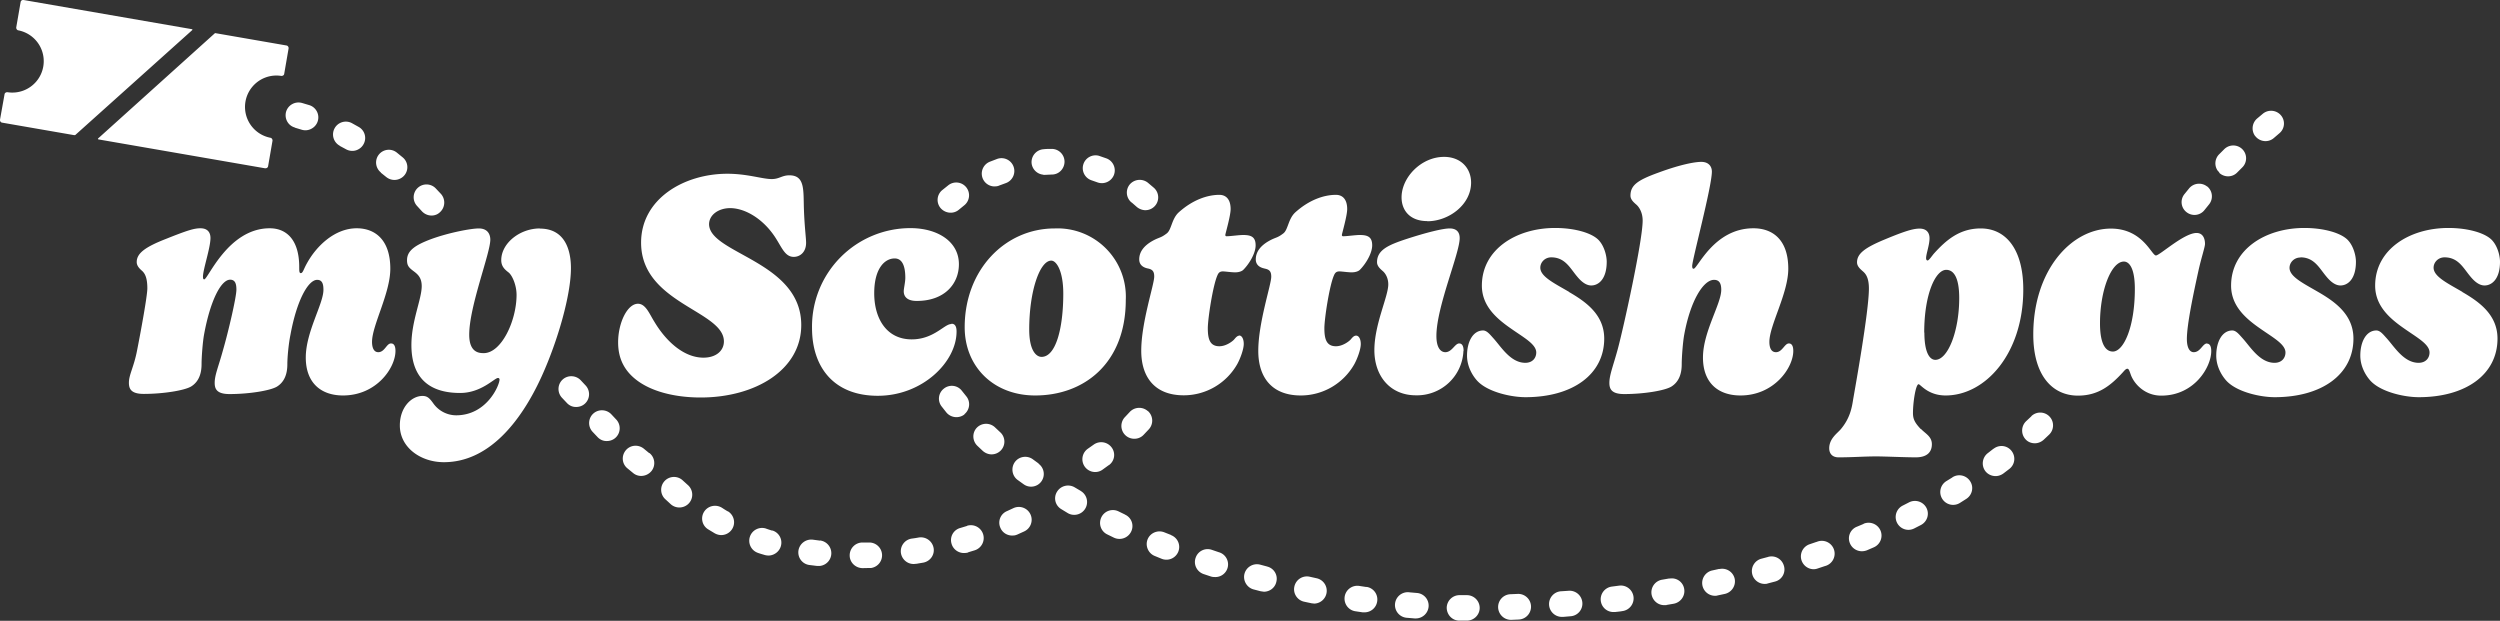 <svg id="Layer_2" xmlns="http://www.w3.org/2000/svg" viewBox="0 0 160 39.73"><rect x="0" y="0" width="160" height="39.73" fill="#333333" stroke="none"/><defs><style>.cls-1{fill:#fff;stroke-width:0}</style></defs><g id="Layer_1-2"><path class="cls-1" d="M25.02 21.98c-.28 0-.4.56-.81.56-.28 0-.4-.28-.4-.66 0-1.06 1.17-3.11 1.17-4.68 0-1.89-1.01-2.59-2.15-2.59-1.41 0-2.58 1.14-3.18 2.23-.22.38-.26.64-.4.64-.1 0-.1-.14-.1-.4 0-1.64-.74-2.47-1.89-2.47-2.66 0-3.95 3.27-4.19 3.27-.06 0-.08-.06-.08-.17 0-.47.48-1.84.48-2.48 0-.3-.14-.62-.64-.62-.4 0-.81.12-2.21.68-1.33.52-1.87.92-1.87 1.48 0 .26.2.44.36.58.14.14.32.38.32 1.1 0 .48-.4 2.67-.66 3.99-.2 1.04-.52 1.54-.52 2.05 0 .38.12.72.95.72 1.25 0 2.62-.22 3.04-.48.48-.3.66-.82.66-1.42 0-.5.08-1.48.16-1.9.4-2.19 1.09-3.51 1.67-3.51.34 0 .4.3.4.64 0 .48-.52 2.71-.87 3.91-.28 1.02-.52 1.55-.52 2.05 0 .38.12.72.95.72 1.25 0 2.62-.22 3.04-.48.48-.3.66-.82.66-1.42 0-.46.08-1.32.2-1.9.4-2.19 1.13-3.51 1.71-3.51.34 0 .4.3.4.64 0 .9-1.13 2.69-1.13 4.33s.99 2.43 2.38 2.43c2.15 0 3.36-1.77 3.36-2.85 0-.38-.14-.48-.28-.48ZM34.56 14.62c-1.31 0-2.48.96-2.48 2.03 0 .38.2.58.46.78.24.18.52.82.52 1.44 0 1.66-.97 3.73-2.1 3.73-.28 0-.93-.02-.93-1.18 0-1.81 1.35-5.21 1.35-6.08 0-.28-.12-.72-.74-.72-.48 0-1.89.26-3.04.68-1.07.4-1.55.76-1.55 1.35 0 .36.12.48.44.72.24.18.5.4.5.94 0 .84-.66 2.23-.66 3.77 0 2.63 1.77 3.07 3.12 3.07s2.2-.96 2.42-.96c.06 0 .1.04.1.1 0 .36-.81 2.29-2.78 2.29a1.8 1.8 0 0 1-1.47-.78c-.22-.3-.36-.46-.68-.46-.7 0-1.45.72-1.45 1.89 0 1.39 1.31 2.35 2.82 2.35 2.8 0 4.88-2.47 6.26-5.5 1.03-2.27 1.87-5.2 1.87-6.92 0-1.12-.36-2.53-1.99-2.53ZM45.38 14.36c0-.62.62-1.04 1.35-1.04.89 0 1.97.6 2.74 1.66.54.74.71 1.46 1.33 1.46.4 0 .79-.3.79-.9 0-.32-.1-1-.14-2.17-.04-1.19.08-2.15-.93-2.15-.48 0-.64.24-1.13.24-.61 0-1.55-.34-2.84-.34-2.78 0-5.52 1.61-5.52 4.41 0 3.89 5.3 4.35 5.3 6.32 0 .58-.48 1.04-1.31 1.04-1.21 0-2.36-.98-3.16-2.33-.3-.48-.54-1.12-1.03-1.12-.68 0-1.27 1.22-1.27 2.47 0 .74.2 1.32.57 1.81.95 1.24 2.88 1.72 4.71 1.72 3.48 0 6.44-1.75 6.44-4.64 0-4.09-5.9-4.56-5.9-6.46ZM60.88 20.74c-.12 0-.24.06-.4.16-.44.28-1.09.82-2.13.82-1.63 0-2.4-1.36-2.4-2.95s.67-2.23 1.31-2.23c.48 0 .68.48.68 1.24 0 .28-.1.68-.1.86 0 .36.24.62.83.62 1.79 0 2.7-1.1 2.7-2.35 0-1.47-1.39-2.31-3.1-2.31a6.3 6.3 0 0 0-6.3 6.4c0 2.45 1.35 4.33 4.21 4.33s5.04-2.17 5.04-4.11c0-.26-.06-.5-.32-.5ZM67.5 14.62c-3.18 0-5.76 2.65-5.76 6.32 0 2.53 1.85 4.37 4.51 4.37 3.14 0 5.8-2.07 5.8-6.12a4.37 4.37 0 0 0-4.55-4.57Zm-.84 8.22c-.34 0-.79-.4-.79-1.75 0-2.47.68-4.41 1.41-4.41.34 0 .77.68.77 2.11 0 2.23-.48 4.05-1.39 4.05ZM79.33 21.48c-.14 0-.24.12-.34.24-.08.1-.5.44-.95.44-.62 0-.74-.48-.74-1.16 0-.58.32-2.73.62-3.39.06-.14.14-.24.34-.24.16 0 .54.06.79.06.26 0 .44-.08.52-.16.36-.36.79-1.04.79-1.57s-.28-.66-.79-.66c-.3 0-.81.08-1.07.08-.06 0-.08-.04-.08-.08 0-.08.34-1.22.34-1.66 0-.65-.32-.91-.72-.91-.77 0-1.71.32-2.6 1.12-.46.42-.46 1.12-.77 1.35-.42.32-.46.22-.95.5-.48.28-.81.66-.81 1.16 0 .36.26.52.54.58.32.06.42.2.42.52 0 .52-.83 2.93-.83 4.75 0 1.67.85 2.85 2.72 2.85a3.94 3.94 0 0 0 3.42-1.99c.2-.36.42-.96.42-1.3 0-.32-.12-.54-.3-.54ZM80.94 17.19c.32.06.42.2.42.52 0 .52-.83 2.93-.83 4.75 0 1.67.85 2.85 2.72 2.85a3.94 3.94 0 0 0 3.42-1.99c.2-.36.42-.96.42-1.3 0-.32-.12-.54-.3-.54-.14 0-.24.12-.34.24-.08.1-.5.44-.95.44-.62 0-.74-.48-.74-1.16 0-.58.32-2.73.62-3.39.06-.14.14-.24.34-.24.16 0 .54.06.79.06.26 0 .44-.08.52-.16.36-.36.79-1.04.79-1.57s-.28-.66-.79-.66c-.3 0-.81.08-1.07.08-.06 0-.08-.04-.08-.08 0-.08.34-1.22.34-1.66 0-.65-.32-.91-.72-.91-.77 0-1.71.32-2.6 1.12-.46.42-.46 1.12-.77 1.35-.42.32-.46.22-.95.5-.48.28-.81.66-.81 1.16 0 .36.26.52.54.58ZM93.67 22.46c0-.38-.14-.48-.28-.48-.28 0-.46.56-.89.56-.28 0-.57-.26-.57-1.04 0-1.86 1.49-5.28 1.49-6.26 0-.44-.26-.62-.64-.62-.44 0-1.49.26-2.78.68-1.15.38-1.87.7-1.87 1.48 0 .26.22.44.38.58.18.16.34.46.34.84 0 .78-.89 2.55-.89 4.21s1.01 2.89 2.66 2.89a2.97 2.97 0 0 0 3.04-2.85ZM91.35 14.16c1.37 0 2.8-1.06 2.8-2.47 0-.94-.67-1.65-1.73-1.65-1.47 0-2.72 1.32-2.72 2.59 0 .82.52 1.52 1.65 1.52ZM100.42 18.68c-.96-.56-1.84-.98-1.84-1.55 0-.34.29-.66.7-.66.89 0 1.21.7 1.65 1.22.26.32.57.58.91.58.46 0 .99-.4.99-1.52 0-.36-.14-.94-.46-1.32-.4-.5-1.55-.84-2.84-.84-2.5 0-4.69 1.38-4.69 3.69 0 1.32.97 2.13 1.88 2.76.81.57 1.6.99 1.6 1.52 0 .34-.23.66-.7.66-.96 0-1.57-1.06-2.06-1.59-.2-.22-.4-.48-.64-.48-.64 0-1.03.7-1.03 1.61 0 .8.46 1.42.7 1.66.68.68 2.13 1 3.04 1 3.02 0 5.04-1.46 5.04-3.75 0-1.52-1.16-2.35-2.25-2.98ZM114.49 21.98c-.28 0-.42.56-.83.56-.3 0-.42-.28-.42-.66 0-1.06 1.21-3.11 1.21-4.68 0-1.89-1.03-2.59-2.23-2.59-2.54 0-3.57 2.59-3.83 2.59-.05 0-.09-.03-.09-.18 0-.39 1.26-5.08 1.26-6.04 0-.3-.18-.62-.68-.62-.4 0-1.31.16-2.72.68-1.33.48-1.81.8-1.81 1.48 0 .26.22.44.38.58.16.14.4.48.4 1.02 0 1.3-1.23 6.88-1.59 8.21-.28 1.04-.54 1.66-.54 2.17 0 .38.12.72.95.72 1.25 0 2.6-.22 3.02-.48.48-.3.66-.82.66-1.42 0-.5.08-1.48.16-1.9.4-2.19 1.23-3.51 1.91-3.51.38 0 .46.3.46.64 0 .9-1.17 2.69-1.17 4.33s.99 2.43 2.4 2.43c2.15 0 3.38-1.77 3.38-2.85 0-.38-.14-.48-.28-.48ZM122.93 27.46c-.38-.4-.5-.64-.5-1.02 0-.72.18-1.85.36-1.85.12 0 .59.72 1.73.72 2.54 0 4.97-2.67 4.97-6.78 0-2.63-1.15-3.91-2.72-3.91-1.37 0-2.23.76-3 1.61-.12.14-.32.44-.4.44-.07 0-.1-.06-.1-.15 0-.27.22-.84.22-1.27 0-.3-.14-.62-.64-.62-.4 0-.94.16-2.19.68-1.31.54-1.81.92-1.81 1.48 0 .26.22.44.38.58.16.14.38.38.38 1.1 0 1.48-.9 6.46-1.01 7.1-.08.52-.2 1.2-.79 1.9-.22.26-.74.6-.74 1.22 0 .32.18.58.6.58.89 0 1.61-.06 2.42-.06.54 0 1.85.06 2.52.06.77 0 1.03-.38 1.03-.84 0-.5-.42-.68-.7-.98Zm.22-6.18c0-2.45.72-4.01 1.41-4.01.44 0 .83.42.83 1.81 0 2.1-.72 3.95-1.53 3.95-.34 0-.7-.42-.7-1.75ZM123.49 15.24zM141.25 21.98c-.28 0-.42.56-.85.56-.28 0-.44-.32-.44-.84 0-.94.42-2.91.74-4.37.18-.82.42-1.52.42-1.72 0-.38-.16-.7-.54-.7-.81 0-2.36 1.44-2.6 1.44-.28 0-.84-1.72-2.88-1.72-2.54 0-4.97 2.67-4.97 6.78 0 2.63 1.23 3.91 2.86 3.91 1.31 0 2.11-.66 2.88-1.5.12-.14.2-.22.28-.22.1 0 .14.16.22.38.2.56.87 1.34 1.95 1.34 2.12 0 3.2-1.83 3.2-2.85 0-.38-.14-.48-.28-.48Zm-6.02.52c-.44 0-.83-.42-.83-1.81 0-2.11.72-3.95 1.53-3.95.34 0 .7.42.7 1.75 0 2.45-.72 4.01-1.41 4.01ZM147.23 16.47c.89 0 1.21.7 1.65 1.22.26.32.57.58.91.58.46 0 .99-.4.99-1.52 0-.36-.14-.94-.46-1.32-.4-.5-1.55-.84-2.84-.84-2.5 0-4.69 1.38-4.69 3.69 0 1.32.97 2.13 1.88 2.76.81.57 1.6.99 1.6 1.52 0 .34-.23.66-.7.66-.96 0-1.57-1.06-2.06-1.59-.2-.22-.4-.48-.64-.48-.64 0-1.03.7-1.03 1.61 0 .8.46 1.42.7 1.66.68.68 2.13 1 3.04 1 3.02 0 5.04-1.46 5.04-3.75 0-1.52-1.16-2.35-2.25-2.98-.96-.56-1.84-.98-1.84-1.55 0-.34.29-.66.7-.66ZM157.59 18.68c-.96-.56-1.84-.98-1.84-1.55 0-.34.29-.66.7-.66.89 0 1.21.7 1.65 1.22.26.32.57.58.91.58.46 0 .99-.4.99-1.52 0-.36-.14-.94-.46-1.32-.4-.5-1.55-.84-2.84-.84-2.5 0-4.69 1.38-4.69 3.69 0 1.32.97 2.13 1.88 2.76.81.57 1.6.99 1.6 1.52 0 .34-.23.66-.7.66-.96 0-1.57-1.06-2.06-1.59-.2-.22-.4-.48-.64-.48-.64 0-1.03.7-1.03 1.61 0 .8.46 1.42.7 1.66.68.68 2.13 1 3.04 1 3.02 0 5.04-1.46 5.04-3.75 0-1.52-1.16-2.35-2.25-2.98ZM16.97 10.77c.09.01.18-.05.19-.14l.28-1.62c.01-.08-.04-.17-.12-.19a2.01 2.01 0 0 1 .69-3.96c.09 0 .17-.05.18-.14l.28-1.62c.01-.09-.05-.18-.14-.19l-4.55-.79h-.02L6.28 8.86c-.02.01-.01.05.01.06l10.67 1.85ZM12.3 1.87 1.51 0a.16.16 0 0 0-.19.13l-.28 1.62c-.01.08.04.17.12.19A2.01 2.01 0 0 1 .47 5.9c-.09 0-.17.05-.18.14L0 7.66c-.01.09.05.18.14.19l4.61.8s.06 0 .08-.02l7.48-6.71v-.04ZM58.8 34.4a7 7 0 0 1-.45.07.82.82 0 0 0-.69.93c.07.43.46.74.9.69s.03 0 .04 0l.48-.08c.45-.08.75-.5.67-.94a.83.83 0 0 0-.95-.67ZM55.65 34.72h-.46a.82.82 0 0 0-.81.83c0 .45.38.81.83.81l.49-.01h.06a.82.82 0 0 0-.12-1.63ZM61.89 33.66l-.43.13a.8.8 0 0 0-.56 1.01c.11.39.49.63.88.59s.1-.01.14-.03l.46-.14a.82.82 0 1 0-.49-1.57ZM52.48 34.6l-.45-.06a.83.83 0 0 0-.93.7c-.06.45.25.86.7.92l.49.06h.18a.82.82 0 0 0 .01-1.63ZM64.86 32.52l-.41.19a.8.8 0 0 0-.42 1.08c.14.33.49.52.84.48.08 0 .17-.03.24-.06l.44-.2a.82.82 0 0 0-.69-1.49ZM49.42 33.96a6.89 6.89 0 0 1-.42-.14.82.82 0 0 0-.53 1.55c.15.06.31.1.47.15.11.03.22.04.33.03.32-.04.6-.26.7-.58a.81.81 0 0 0-.54-1.02ZM46.58 32.73a7.45 7.45 0 0 1-.37-.23c-.38-.24-.89-.14-1.14.24s-.14.89.24 1.13l.43.26c.16.09.34.13.51.11a.82.82 0 0 0 .33-1.52ZM70.97 29.77a.8.8 0 0 0 .17-1.14.83.83 0 0 0-1.15-.17l-.37.26a.82.82 0 0 0 .47 1.49.8.8 0 0 0 .47-.15l.4-.29ZM73.46 26.31a.83.83 0 0 0-1.16.06l-.3.32a.82.82 0 0 0 .6 1.39.8.8 0 0 0 .59-.25l.34-.36a.82.82 0 0 0-.06-1.16ZM27.01 13.53c.26.27.65.34.97.18a.85.85 0 0 0 .19-.14.83.83 0 0 0 .05-1.16l-.33-.35a.82.82 0 0 0-1.19 1.13l.31.34ZM24.37 11.05l.35.28c.26.21.61.24.89.1a.81.81 0 0 0 .16-1.36l-.38-.31a.81.81 0 1 0-1.01 1.28ZM60.78 13.61a.8.8 0 0 0 .59-.19l.33-.27a.82.82 0 0 0 .15-1.15.82.82 0 0 0-1.15-.15l-.4.32a.81.81 0 0 0-.1 1.15c.15.17.35.27.57.29ZM21.75 9.34l.39.21c.25.14.54.14.77.02a.8.8 0 0 0 .35-.33.81.81 0 0 0-.31-1.12l-.43-.24a.82.82 0 0 0-.77 1.45ZM72.43 12.96l.32.28a.9.9 0 0 0 .49.21.82.82 0 0 0 .61-1.43l-.39-.33a.84.84 0 0 0-1.16.12.82.82 0 0 0 .12 1.15ZM63.59 11.93h-.01.01zM63.59 11.93c.12 0 .25 0 .37-.06l.41-.15a.82.82 0 1 0-.55-1.55l-.47.18a.82.82 0 0 0 .25 1.58ZM69.83 11.53l.4.14a.83.83 0 0 0 1.06-.47.82.82 0 0 0-.47-1.06l-.49-.17a.82.82 0 0 0-.5 1.56ZM66.77 11.19h.12l.43-.02c.46 0 .81-.38.81-.83a.82.82 0 0 0-.83-.81c-.17 0-.34 0-.51.02a.83.83 0 0 0-.77.87c.03.41.36.73.76.76ZM18.87 8.17l.43.13a.8.8 0 0 0 .61-.05.82.82 0 0 0-.11-1.52l-.47-.14a.83.83 0 0 0-1.02.56c-.12.43.12.89.56 1.01ZM43.7 30.75a.82.82 0 0 0-1.13 1.19l.37.34a.83.83 0 0 0 1.16-.08.82.82 0 0 0-.08-1.16l-.32-.29ZM41.55 29l-.34-.28c-.35-.29-.87-.25-1.16.1s-.25.86.1 1.15l.39.32a.8.8 0 0 0 .49.17c.25 0 .5-.11.67-.32a.82.82 0 0 0-.14-1.15ZM39.13 26.52c-.31-.33-.83-.35-1.16-.05s-.36.82-.05 1.16l.34.36c.13.13.29.21.46.23.25.03.51-.04.7-.23a.82.82 0 0 0 0-1.16l-.3-.32ZM37.47 24.66l-.3-.32c-.31-.33-.83-.35-1.16-.05s-.36.82-.05 1.16l.34.36c.13.13.29.21.46.23.25.03.51-.04.7-.23a.82.82 0 0 0 0-1.16ZM144.31 8.68l.06.07c.3.34.82.38 1.16.08l.35-.3a.81.81 0 0 0 .1-1.15.83.83 0 0 0-1.16-.1l-.37.31a.83.83 0 0 0-.14 1.09ZM130.01 26.64l-.33.31a.83.83 0 0 0-.05 1.16c.16.18.38.26.6.26.2 0 .4-.08.56-.22l.35-.33a.82.82 0 0 0-1.13-1.19ZM110.03 36.41l-.45.1a.82.82 0 0 0 .17 1.62c.06 0 .11 0 .17-.02l.47-.1c.44-.1.72-.53.63-.97a.82.82 0 0 0-.98-.62ZM113.17 35.64l-.45.12a.82.82 0 0 0 .21 1.61c.07 0 .14 0 .21-.03l.46-.12a.8.8 0 0 0 .57-1.01.82.82 0 0 0-1.01-.57ZM106.84 37.02l-.46.08a.82.82 0 0 0-.68.94c.07.4.41.69.81.69s.09 0 .13-.01l.47-.08c.45-.08.75-.5.68-.94a.8.8 0 0 0-.94-.67ZM103.63 37.48l-.46.06a.82.82 0 0 0-.72.91c.05.42.4.72.81.72h.1c.16-.02.32-.03.47-.06a.82.82 0 1 0-.2-1.63ZM100.39 37.81l-.46.03a.82.82 0 0 0 .06 1.64s.04 0 .06 0l.47-.04a.81.81 0 0 0 .75-.88.82.82 0 0 0-.89-.75ZM116.26 34.68l-.44.15a.82.82 0 0 0-.52 1.04c.12.34.43.56.78.56a.8.8 0 0 0 .26-.05l.45-.15a.82.82 0 1 0-.54-1.54ZM141.26 11.94a.83.83 0 0 0-1.16.12l-.3.37a.81.81 0 0 0 .14 1.15c.36.28.87.22 1.15-.14l.29-.36a.82.82 0 0 0-.12-1.15ZM97.14 38.01l-.47.02a.82.82 0 0 0-.79.85c.02.44.38.79.82.79h.03l.47-.02a.82.82 0 1 0-.07-1.64ZM127.58 28.72l-.36.28a.83.83 0 0 0-.16 1.15c.16.21.41.32.66.32.17 0 .35-.06.5-.17l.38-.29c.36-.28.42-.79.14-1.15s-.79-.42-1.15-.14ZM142.03 11.06c.33.31.85.3 1.16-.03l.32-.32a.82.82 0 0 0-1.16-1.16l-.34.34a.82.82 0 0 0-.08 1.03l.11.12ZM124.96 30.55l-.39.24a.82.82 0 0 0-.27 1.13.82.82 0 0 0 1.13.27l.41-.26c.38-.24.5-.75.25-1.13a.82.82 0 0 0-1.14-.25ZM119.27 33.53l-.43.18a.8.8 0 0 0-.44 1.07c.13.31.44.5.76.5a.9.9 0 0 0 .32-.06l.44-.19a.82.82 0 0 0 .43-1.08.83.83 0 0 0-1.08-.43ZM122.18 32.15l-.41.21a.82.82 0 0 0 .37 1.55c.12 0 .25-.03.37-.09l.43-.22c.4-.21.56-.7.35-1.1a.83.83 0 0 0-1.11-.35ZM90.68 37.95l-.46-.04a.82.82 0 1 0-.16 1.63l.48.04h.07c.42 0 .78-.32.82-.75a.81.81 0 0 0-.75-.88ZM69.17 31.42l-.39-.23a.83.83 0 0 0-1.13.28.8.8 0 0 0 .28 1.12l.41.25a.8.8 0 0 0 .42.11.82.82 0 0 0 .42-1.52ZM72 32.93l-.41-.2a.82.82 0 0 0-1.1.37c-.2.41-.04.9.37 1.1l.43.21a.83.83 0 0 0 1.1-.38.8.8 0 0 0-.38-1.09ZM74.65 35.81zM64.06 28.82a.81.81 0 0 0-.05-1.16l-.33-.31a.83.83 0 0 0-1.16.02c-.31.32-.3.84.03 1.16l.35.33c.16.14.36.22.56.22.22 0 .44-.09.6-.26ZM74.95 34.24l-.43-.17c-.42-.17-.9.03-1.07.44s.03.9.45 1.07l.44.18a.82.82 0 0 0 1.07-.45.81.81 0 0 0-.46-1.06ZM66.48 29.67l-.37-.27c-.36-.27-.88-.2-1.15.16s-.2.88.16 1.15l.39.28a.81.81 0 1 0 .96-1.31ZM61.72 26.51c.35-.28.41-.8.12-1.15l-.28-.35a.81.81 0 0 0-1.15-.14.81.81 0 0 0-.14 1.15l.3.38a.84.84 0 0 0 1.16.12ZM87.46 37.57 87 37.5a.82.82 0 0 0-.94.68c-.07.45.23.87.68.94l.47.07h.12c.4 0 .75-.29.81-.7a.81.81 0 0 0-.69-.93ZM78 35.34l-.44-.15a.81.81 0 0 0-1.04.51c-.15.43.08.89.51 1.04l.45.15c.09.03.17.04.26.04a.81.81 0 0 0 .26-1.59ZM93.89 38.09h-.46a.82.82 0 0 0-.84.8c0 .45.35.83.81.83h.48c.45 0 .82-.37.82-.81a.82.82 0 0 0-.82-.82ZM84.27 37.01l-.45-.1a.82.82 0 0 0-.98.63c-.1.44.19.88.63.97l.47.1.17.02a.82.82 0 0 0 .16-1.62ZM81.11 36.26l-.45-.12c-.44-.12-.89.14-1.01.57s.14.89.57 1.01l.46.12.21.03c.36 0 .7-.24.79-.61a.8.8 0 0 0-.58-1Z"/></g></svg>